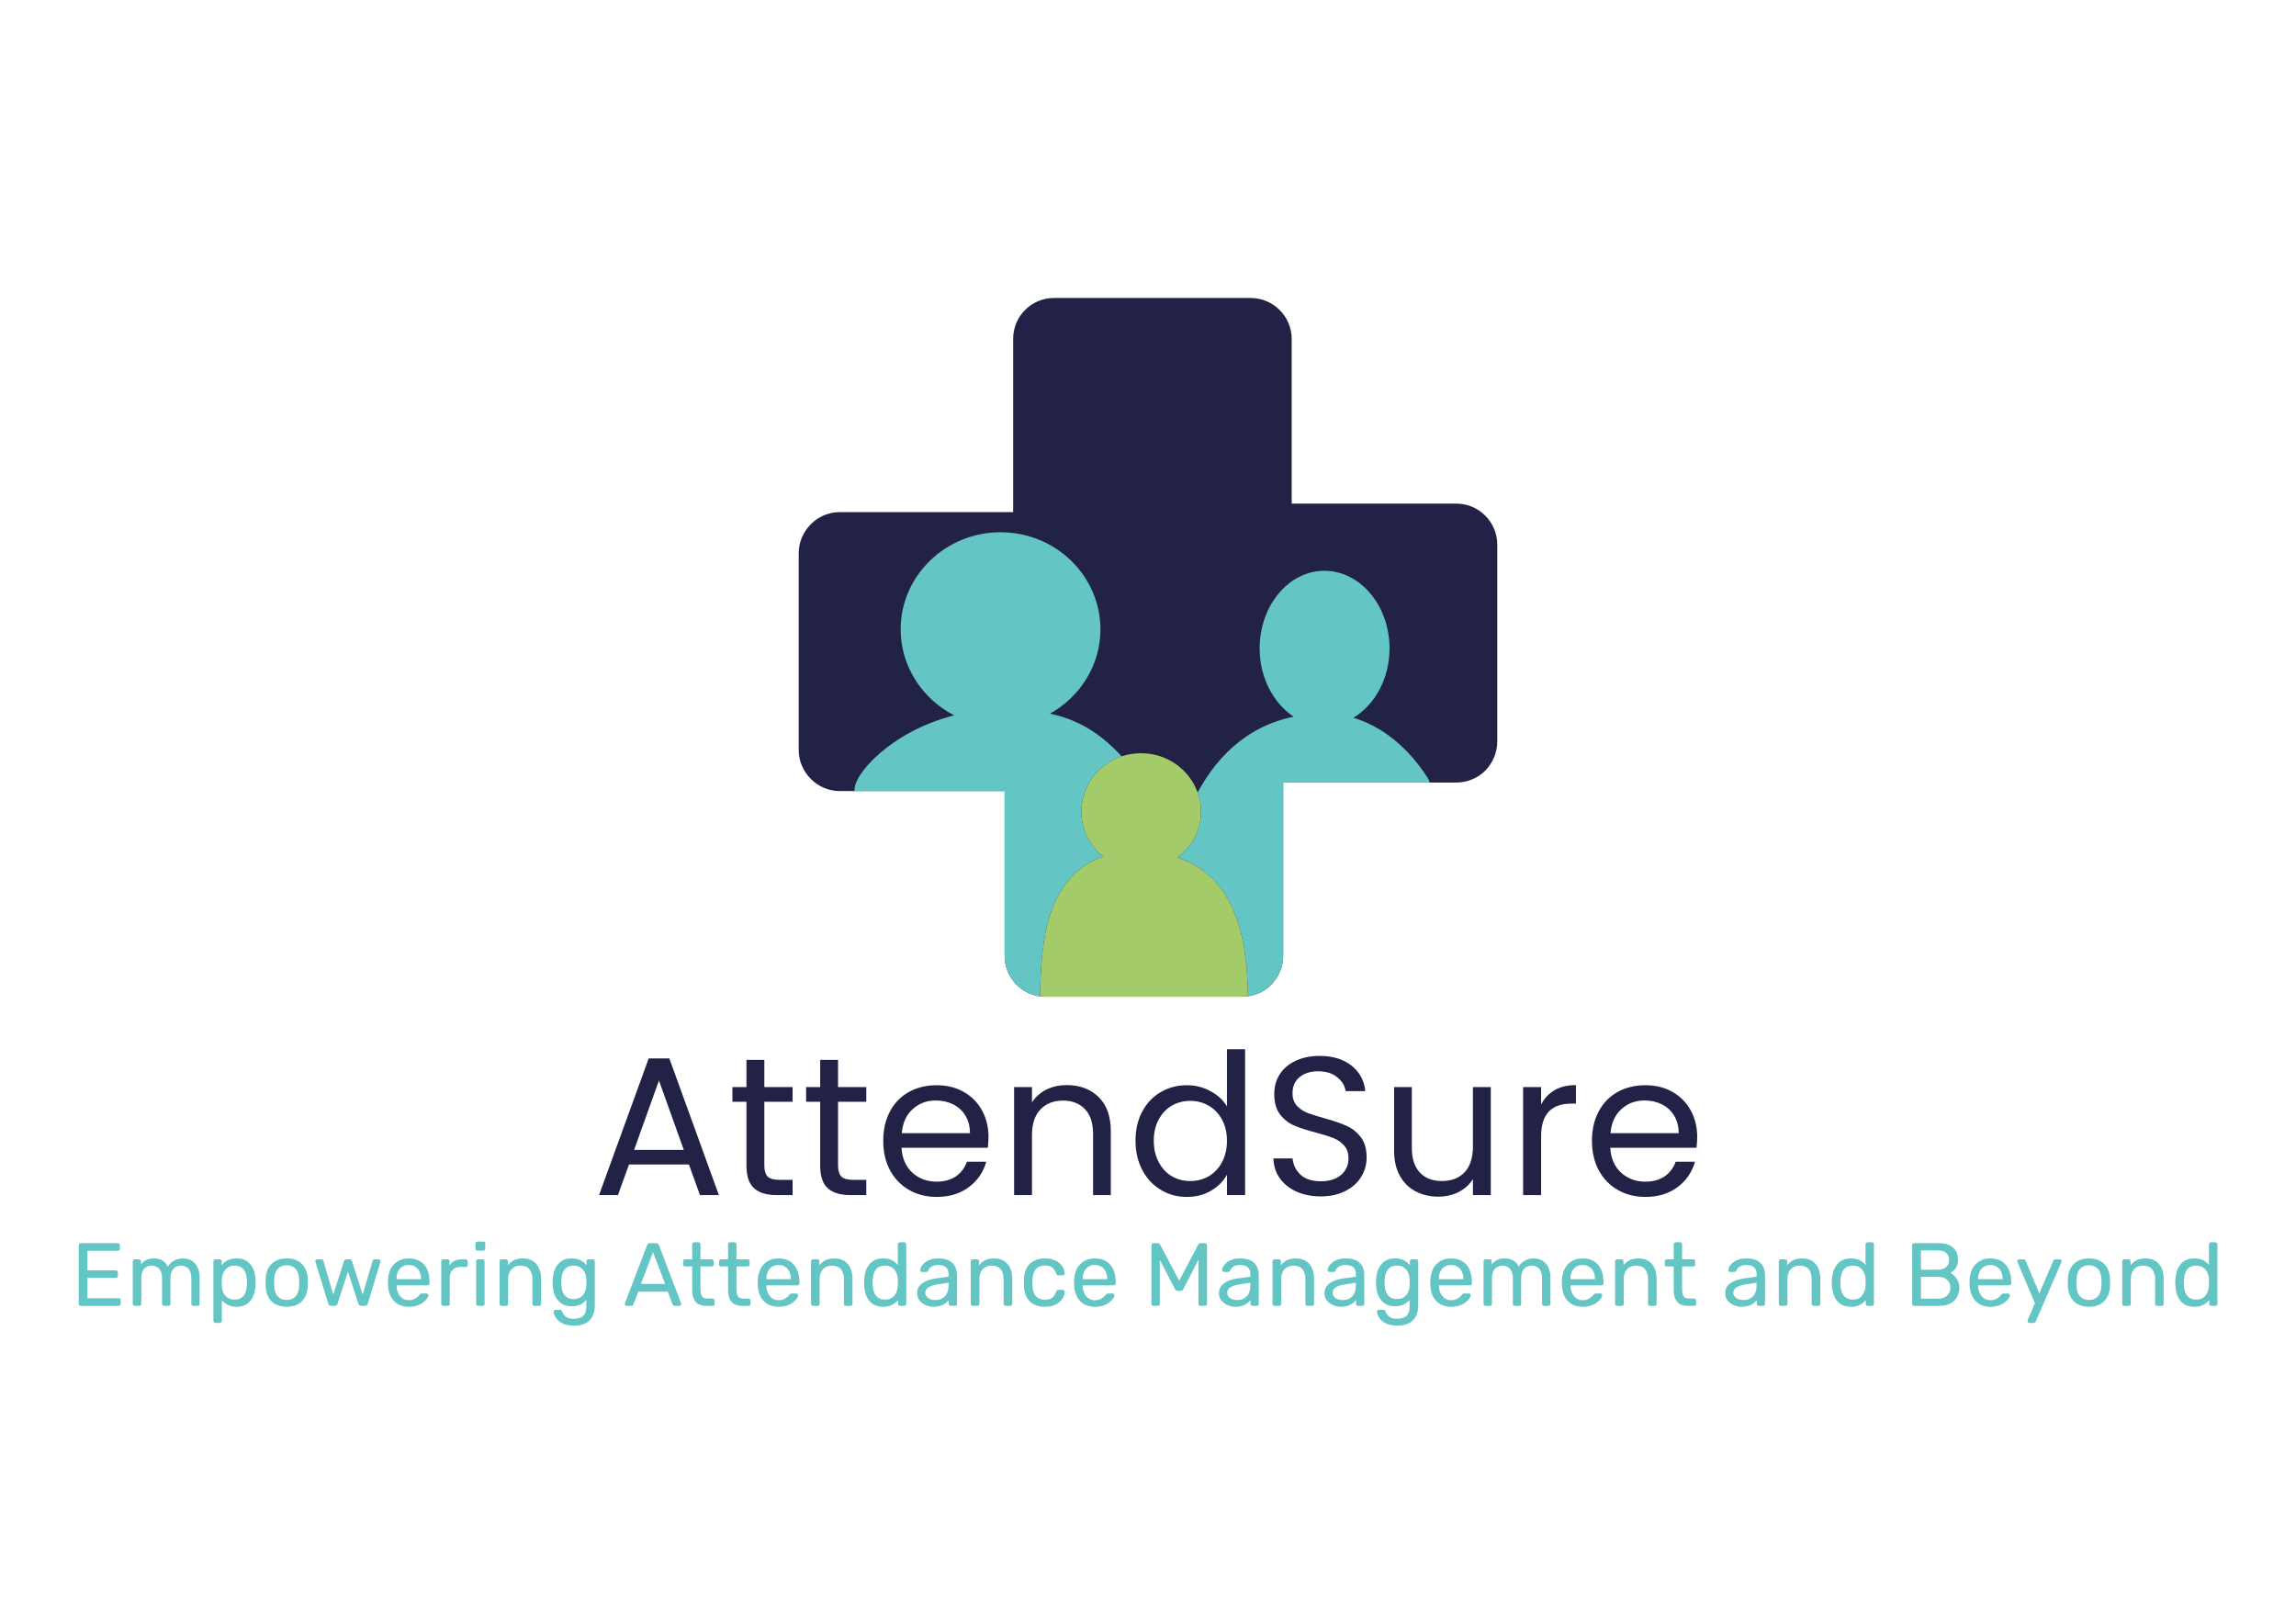 <?xml version="1.0" encoding="UTF-8" standalone="no"?>
<!DOCTYPE svg PUBLIC "-//W3C//DTD SVG 1.1//EN" "http://www.w3.org/Graphics/SVG/1.1/DTD/svg11.dtd">
<svg width="100%" height="100%" viewBox="0 0 3508 2481" version="1.1" xmlns="http://www.w3.org/2000/svg" xmlns:xlink="http://www.w3.org/1999/xlink" xml:space="preserve" xmlns:serif="http://www.serif.com/" style="fill-rule:evenodd;clip-rule:evenodd;stroke-linejoin:round;stroke-miterlimit:2;">
    <g id="Attend-Sure" serif:id="Attend Sure" transform="matrix(5.605,0,0,5.605,-574.625,446.242)">
        <g transform="matrix(35.816,0,0,35.816,264.023,206.344)">
            <path d="M0.734,0.877L0.278,0.877L0.194,1.11L0.05,1.11L0.428,0.07L0.585,0.07L0.962,1.11L0.818,1.11L0.734,0.877M0.695,0.766L0.506,0.238L0.317,0.766L0.695,0.766M1.308,0.4L1.308,0.885C1.308,0.925 1.317,0.953 1.334,0.97C1.351,0.986 1.38,0.994 1.422,0.994L1.523,0.994L1.523,1.11L1.4,1.11C1.324,1.11 1.267,1.092 1.229,1.057C1.191,1.023 1.172,0.965 1.172,0.885L1.172,0.4L1.065,0.4L1.065,0.288L1.172,0.288L1.172,0.081L1.308,0.081L1.308,0.288L1.523,0.288L1.523,0.4L1.308,0.4M1.869,0.4L1.869,0.885C1.869,0.925 1.878,0.953 1.895,0.97C1.912,0.986 1.941,0.994 1.983,0.994L2.084,0.994L2.084,1.11L1.961,1.11C1.885,1.11 1.828,1.092 1.79,1.057C1.752,1.023 1.733,0.965 1.733,0.885L1.733,0.4L1.626,0.4L1.626,0.288L1.733,0.288L1.733,0.081L1.869,0.081L1.869,0.288L2.084,0.288L2.084,0.4L1.869,0.4M3.009,0.75L2.352,0.75C2.357,0.831 2.385,0.894 2.435,0.94C2.486,0.985 2.547,1.008 2.619,1.008C2.678,1.008 2.727,0.994 2.767,0.967C2.806,0.939 2.834,0.902 2.85,0.856L2.997,0.856C2.975,0.935 2.931,1 2.865,1.049C2.799,1.099 2.717,1.124 2.619,1.124C2.541,1.124 2.471,1.106 2.41,1.071C2.348,1.036 2.3,0.986 2.265,0.922C2.23,0.857 2.213,0.782 2.213,0.697C2.213,0.612 2.23,0.538 2.264,0.474C2.298,0.41 2.345,0.361 2.407,0.326C2.468,0.292 2.539,0.274 2.619,0.274C2.697,0.274 2.766,0.291 2.826,0.325C2.886,0.359 2.932,0.406 2.965,0.466C2.997,0.525 3.014,0.592 3.014,0.667C3.014,0.693 3.012,0.721 3.009,0.75M2.838,0.505C2.815,0.467 2.784,0.439 2.744,0.419C2.705,0.4 2.661,0.39 2.613,0.39C2.544,0.39 2.485,0.412 2.437,0.456C2.388,0.5 2.361,0.561 2.354,0.639L2.873,0.639C2.873,0.587 2.861,0.542 2.838,0.505M3.852,0.364C3.914,0.424 3.945,0.511 3.945,0.625L3.945,1.11L3.81,1.11L3.81,0.645C3.81,0.563 3.79,0.5 3.749,0.457C3.708,0.413 3.652,0.391 3.581,0.391C3.509,0.391 3.451,0.414 3.409,0.459C3.366,0.504 3.345,0.569 3.345,0.655L3.345,1.11L3.209,1.11L3.209,0.288L3.345,0.288L3.345,0.405C3.372,0.363 3.409,0.33 3.455,0.307C3.502,0.284 3.553,0.273 3.609,0.273C3.709,0.273 3.79,0.303 3.852,0.364M4.184,0.475C4.218,0.411 4.264,0.362 4.324,0.327C4.383,0.292 4.45,0.274 4.524,0.274C4.588,0.274 4.648,0.289 4.703,0.319C4.758,0.348 4.8,0.387 4.829,0.435L4.829,-0L4.967,-0L4.967,1.11L4.829,1.11L4.829,0.955C4.802,1.004 4.762,1.045 4.709,1.076C4.656,1.108 4.594,1.124 4.523,1.124C4.45,1.124 4.383,1.106 4.324,1.069C4.264,1.033 4.218,0.983 4.184,0.918C4.15,0.853 4.133,0.779 4.133,0.696C4.133,0.612 4.15,0.538 4.184,0.475M4.791,0.535C4.766,0.489 4.732,0.454 4.69,0.43C4.647,0.405 4.601,0.393 4.55,0.393C4.499,0.393 4.452,0.405 4.41,0.429C4.368,0.453 4.335,0.488 4.31,0.534C4.285,0.58 4.272,0.634 4.272,0.696C4.272,0.759 4.285,0.814 4.31,0.86C4.335,0.907 4.368,0.942 4.41,0.967C4.452,0.991 4.499,1.003 4.55,1.003C4.601,1.003 4.647,0.991 4.69,0.967C4.732,0.942 4.766,0.907 4.791,0.86C4.816,0.814 4.829,0.759 4.829,0.697C4.829,0.635 4.816,0.581 4.791,0.535M5.359,1.084C5.304,1.059 5.262,1.025 5.231,0.982C5.2,0.938 5.184,0.888 5.183,0.831L5.328,0.831C5.333,0.88 5.353,0.921 5.389,0.955C5.424,0.988 5.476,1.005 5.544,1.005C5.609,1.005 5.66,0.989 5.698,0.956C5.735,0.924 5.754,0.882 5.754,0.831C5.754,0.791 5.743,0.758 5.721,0.733C5.699,0.708 5.672,0.689 5.639,0.676C5.606,0.663 5.561,0.649 5.505,0.634C5.436,0.616 5.381,0.598 5.339,0.58C5.298,0.562 5.262,0.534 5.233,0.496C5.203,0.457 5.189,0.405 5.189,0.34C5.189,0.283 5.203,0.233 5.232,0.189C5.261,0.145 5.302,0.111 5.354,0.087C5.407,0.063 5.467,0.051 5.535,0.051C5.633,0.051 5.713,0.075 5.776,0.124C5.838,0.173 5.874,0.238 5.882,0.319L5.732,0.319C5.727,0.279 5.706,0.244 5.669,0.214C5.632,0.183 5.583,0.168 5.522,0.168C5.465,0.168 5.418,0.183 5.382,0.212C5.346,0.242 5.328,0.283 5.328,0.336C5.328,0.374 5.339,0.405 5.36,0.429C5.382,0.453 5.408,0.471 5.44,0.484C5.471,0.496 5.516,0.51 5.573,0.526C5.642,0.545 5.697,0.564 5.739,0.583C5.781,0.601 5.817,0.63 5.847,0.668C5.877,0.707 5.892,0.759 5.892,0.825C5.892,0.876 5.879,0.924 5.852,0.969C5.825,1.014 5.785,1.051 5.732,1.078C5.679,1.106 5.616,1.12 5.544,1.12C5.475,1.12 5.413,1.108 5.359,1.084M6.837,0.288L6.837,1.11L6.701,1.11L6.701,0.988C6.675,1.031 6.638,1.063 6.592,1.087C6.545,1.11 6.494,1.122 6.438,1.122C6.374,1.122 6.317,1.109 6.266,1.082C6.215,1.056 6.174,1.016 6.145,0.963C6.115,0.91 6.101,0.845 6.101,0.769L6.101,0.288L6.236,0.288L6.236,0.751C6.236,0.832 6.256,0.895 6.297,0.938C6.338,0.982 6.394,1.003 6.465,1.003C6.538,1.003 6.596,0.981 6.638,0.936C6.68,0.891 6.701,0.825 6.701,0.739L6.701,0.288L6.837,0.288M7.322,0.312C7.367,0.286 7.421,0.273 7.485,0.273L7.485,0.414L7.449,0.414C7.296,0.414 7.22,0.497 7.22,0.663L7.22,1.11L7.083,1.11L7.083,0.288L7.22,0.288L7.22,0.421C7.244,0.374 7.278,0.338 7.322,0.312M8.403,0.75L7.746,0.75C7.751,0.831 7.779,0.894 7.829,0.94C7.88,0.985 7.941,1.008 8.013,1.008C8.072,1.008 8.121,0.994 8.161,0.967C8.2,0.939 8.228,0.902 8.244,0.856L8.391,0.856C8.369,0.935 8.325,1 8.259,1.049C8.193,1.099 8.111,1.124 8.013,1.124C7.935,1.124 7.865,1.106 7.804,1.071C7.742,1.036 7.694,0.986 7.659,0.922C7.624,0.857 7.607,0.782 7.607,0.697C7.607,0.612 7.624,0.538 7.658,0.474C7.692,0.41 7.739,0.361 7.801,0.326C7.862,0.292 7.933,0.274 8.013,0.274C8.091,0.274 8.16,0.291 8.22,0.325C8.28,0.359 8.326,0.406 8.359,0.466C8.391,0.525 8.408,0.592 8.408,0.667C8.408,0.693 8.406,0.721 8.403,0.75M8.232,0.505C8.209,0.467 8.178,0.439 8.138,0.419C8.099,0.4 8.055,0.39 8.007,0.39C7.938,0.39 7.879,0.412 7.831,0.456C7.782,0.5 7.755,0.561 7.748,0.639L8.267,0.639C8.267,0.587 8.255,0.542 8.232,0.505" style="fill:rgb(33,34,69);fill-rule:nonzero;"/>
        </g>
        <g transform="matrix(35.816,0,0,35.816,121.869,206.344)">
            <path d="M0.075,1.953C0.07,1.953 0.066,1.952 0.063,1.949C0.061,1.946 0.059,1.942 0.059,1.938L0.059,1.492C0.059,1.487 0.061,1.483 0.063,1.48C0.066,1.477 0.07,1.476 0.075,1.476L0.357,1.476C0.362,1.476 0.365,1.477 0.368,1.48C0.371,1.483 0.372,1.487 0.372,1.492L0.372,1.518C0.372,1.523 0.371,1.527 0.368,1.53C0.365,1.533 0.362,1.534 0.357,1.534L0.125,1.534L0.125,1.683L0.342,1.683C0.347,1.683 0.35,1.685 0.353,1.688C0.356,1.691 0.357,1.695 0.357,1.7L0.357,1.725C0.357,1.729 0.356,1.733 0.353,1.736C0.35,1.739 0.347,1.74 0.342,1.74L0.125,1.74L0.125,1.895L0.362,1.895C0.367,1.895 0.371,1.897 0.374,1.899C0.376,1.902 0.378,1.906 0.378,1.911L0.378,1.938C0.378,1.942 0.376,1.946 0.374,1.949C0.371,1.952 0.367,1.953 0.362,1.953L0.075,1.953M0.486,1.953C0.482,1.953 0.478,1.952 0.475,1.949C0.472,1.946 0.47,1.942 0.47,1.938L0.47,1.614C0.47,1.61 0.472,1.606 0.475,1.603C0.478,1.6 0.482,1.599 0.486,1.599L0.517,1.599C0.521,1.599 0.525,1.6 0.528,1.603C0.531,1.606 0.533,1.61 0.533,1.614L0.533,1.638C0.543,1.624 0.556,1.613 0.572,1.604C0.588,1.596 0.607,1.592 0.629,1.592C0.681,1.591 0.717,1.612 0.738,1.655C0.749,1.635 0.764,1.62 0.784,1.609C0.804,1.598 0.827,1.592 0.852,1.592C0.876,1.592 0.897,1.597 0.917,1.608C0.936,1.619 0.951,1.636 0.962,1.658C0.974,1.68 0.979,1.707 0.979,1.74L0.979,1.938C0.979,1.942 0.978,1.946 0.975,1.949C0.972,1.952 0.968,1.953 0.963,1.953L0.931,1.953C0.927,1.953 0.923,1.952 0.92,1.949C0.917,1.946 0.916,1.942 0.916,1.938L0.916,1.747C0.916,1.721 0.912,1.701 0.905,1.687C0.898,1.672 0.888,1.662 0.875,1.656C0.863,1.65 0.85,1.647 0.835,1.647C0.823,1.647 0.811,1.65 0.799,1.656C0.787,1.662 0.777,1.672 0.769,1.687C0.761,1.701 0.757,1.721 0.757,1.747L0.757,1.938C0.757,1.942 0.755,1.946 0.752,1.949C0.749,1.952 0.746,1.953 0.741,1.953L0.709,1.953C0.705,1.953 0.701,1.952 0.698,1.949C0.695,1.946 0.693,1.942 0.693,1.938L0.693,1.747C0.693,1.721 0.69,1.701 0.682,1.687C0.674,1.672 0.664,1.662 0.652,1.656C0.64,1.65 0.627,1.647 0.613,1.647C0.601,1.647 0.589,1.65 0.577,1.656C0.565,1.662 0.554,1.672 0.546,1.687C0.539,1.701 0.535,1.721 0.535,1.746L0.535,1.938C0.535,1.942 0.533,1.946 0.53,1.949C0.527,1.952 0.523,1.953 0.519,1.953L0.486,1.953M1.1,2.083C1.095,2.083 1.091,2.081 1.089,2.078C1.086,2.075 1.084,2.072 1.084,2.067L1.084,1.614C1.084,1.61 1.086,1.606 1.089,1.603C1.091,1.6 1.095,1.599 1.1,1.599L1.131,1.599C1.136,1.599 1.139,1.6 1.142,1.603C1.145,1.606 1.147,1.61 1.147,1.614L1.147,1.644C1.158,1.629 1.172,1.617 1.19,1.607C1.209,1.597 1.231,1.592 1.259,1.592C1.284,1.592 1.306,1.596 1.324,1.605C1.342,1.613 1.356,1.625 1.368,1.64C1.38,1.655 1.388,1.672 1.394,1.691C1.4,1.71 1.404,1.731 1.405,1.753C1.405,1.76 1.405,1.768 1.405,1.776C1.405,1.784 1.405,1.792 1.405,1.799C1.404,1.82 1.4,1.841 1.394,1.86C1.388,1.879 1.38,1.896 1.368,1.911C1.356,1.926 1.342,1.938 1.324,1.947C1.306,1.956 1.284,1.96 1.259,1.96C1.232,1.96 1.21,1.955 1.192,1.945C1.174,1.936 1.16,1.923 1.148,1.909L1.148,2.067C1.148,2.072 1.147,2.075 1.144,2.078C1.141,2.081 1.138,2.083 1.133,2.083L1.1,2.083M1.244,1.905C1.268,1.905 1.286,1.9 1.3,1.889C1.313,1.879 1.323,1.866 1.329,1.849C1.335,1.833 1.338,1.815 1.339,1.796C1.34,1.783 1.34,1.769 1.339,1.756C1.338,1.737 1.335,1.719 1.329,1.703C1.323,1.686 1.313,1.673 1.3,1.662C1.286,1.652 1.268,1.647 1.244,1.647C1.222,1.647 1.204,1.652 1.19,1.663C1.176,1.673 1.166,1.686 1.159,1.703C1.153,1.719 1.149,1.735 1.148,1.752C1.148,1.759 1.147,1.768 1.147,1.778C1.147,1.788 1.148,1.797 1.148,1.805C1.149,1.82 1.152,1.836 1.159,1.852C1.166,1.867 1.177,1.88 1.191,1.89C1.205,1.9 1.223,1.905 1.244,1.905M1.642,1.96C1.607,1.96 1.578,1.953 1.555,1.94C1.532,1.927 1.514,1.909 1.502,1.885C1.49,1.862 1.483,1.835 1.482,1.805C1.481,1.798 1.481,1.788 1.481,1.776C1.481,1.764 1.481,1.754 1.482,1.747C1.483,1.716 1.49,1.689 1.502,1.666C1.515,1.643 1.533,1.625 1.556,1.612C1.579,1.598 1.608,1.592 1.642,1.592C1.676,1.592 1.705,1.598 1.728,1.612C1.751,1.625 1.769,1.643 1.781,1.666C1.794,1.689 1.801,1.716 1.802,1.747C1.803,1.754 1.803,1.764 1.803,1.776C1.803,1.788 1.803,1.798 1.802,1.805C1.801,1.835 1.794,1.862 1.782,1.885C1.769,1.909 1.752,1.927 1.728,1.94C1.705,1.953 1.676,1.96 1.642,1.96M1.642,1.908C1.67,1.908 1.693,1.899 1.709,1.881C1.726,1.863 1.735,1.836 1.737,1.802C1.737,1.795 1.737,1.786 1.737,1.776C1.737,1.765 1.737,1.757 1.737,1.75C1.735,1.715 1.726,1.689 1.709,1.671C1.693,1.653 1.67,1.644 1.642,1.644C1.614,1.644 1.591,1.653 1.574,1.671C1.557,1.689 1.548,1.715 1.547,1.75C1.547,1.757 1.546,1.765 1.546,1.776C1.546,1.786 1.547,1.795 1.547,1.802C1.548,1.836 1.557,1.863 1.574,1.881C1.591,1.899 1.614,1.908 1.642,1.908M1.979,1.953C1.973,1.953 1.969,1.952 1.966,1.949C1.963,1.946 1.96,1.942 1.958,1.936L1.861,1.62C1.86,1.618 1.859,1.615 1.859,1.613C1.859,1.609 1.861,1.605 1.864,1.603C1.867,1.6 1.87,1.599 1.874,1.599L1.904,1.599C1.909,1.599 1.913,1.6 1.915,1.603C1.918,1.605 1.92,1.608 1.921,1.61L1.996,1.867L2.078,1.613C2.078,1.61 2.08,1.607 2.083,1.603C2.086,1.6 2.091,1.599 2.097,1.599L2.12,1.599C2.126,1.599 2.13,1.6 2.133,1.603C2.137,1.607 2.138,1.61 2.139,1.613L2.22,1.867L2.296,1.61C2.296,1.608 2.298,1.605 2.3,1.603C2.303,1.6 2.307,1.599 2.312,1.599L2.343,1.599C2.346,1.599 2.35,1.6 2.352,1.603C2.355,1.605 2.356,1.609 2.356,1.613C2.356,1.615 2.356,1.618 2.355,1.62L2.259,1.936C2.257,1.942 2.255,1.946 2.251,1.949C2.248,1.952 2.243,1.953 2.236,1.953L2.21,1.953C2.204,1.953 2.199,1.952 2.195,1.949C2.191,1.946 2.189,1.942 2.187,1.936L2.108,1.692L2.029,1.936C2.027,1.942 2.025,1.946 2.021,1.949C2.017,1.952 2.012,1.953 2.006,1.953L1.979,1.953M2.571,1.96C2.524,1.96 2.486,1.946 2.459,1.917C2.431,1.888 2.416,1.848 2.413,1.798C2.413,1.793 2.412,1.785 2.412,1.776C2.412,1.766 2.413,1.759 2.413,1.753C2.415,1.72 2.422,1.692 2.435,1.668C2.449,1.644 2.467,1.625 2.49,1.612C2.513,1.598 2.54,1.592 2.57,1.592C2.605,1.592 2.634,1.599 2.657,1.614C2.681,1.628 2.699,1.649 2.711,1.676C2.723,1.703 2.729,1.734 2.729,1.77L2.729,1.781C2.729,1.786 2.728,1.79 2.725,1.793C2.722,1.796 2.718,1.797 2.714,1.797L2.478,1.797L2.478,1.803C2.479,1.822 2.483,1.839 2.49,1.855C2.497,1.871 2.508,1.885 2.522,1.895C2.536,1.905 2.552,1.91 2.57,1.91C2.587,1.91 2.6,1.907 2.611,1.902C2.622,1.897 2.631,1.891 2.638,1.885C2.645,1.879 2.649,1.874 2.652,1.871C2.656,1.865 2.659,1.862 2.661,1.861C2.663,1.86 2.667,1.859 2.672,1.859L2.705,1.859C2.71,1.859 2.713,1.86 2.716,1.863C2.719,1.865 2.72,1.869 2.72,1.873C2.719,1.88 2.716,1.889 2.709,1.898C2.702,1.908 2.692,1.918 2.68,1.927C2.667,1.937 2.652,1.945 2.634,1.951C2.615,1.957 2.594,1.96 2.571,1.96M2.478,1.75L2.665,1.75L2.665,1.748C2.665,1.728 2.661,1.709 2.653,1.693C2.646,1.678 2.635,1.665 2.621,1.656C2.607,1.646 2.59,1.642 2.57,1.642C2.551,1.642 2.534,1.646 2.52,1.656C2.506,1.665 2.496,1.678 2.489,1.693C2.481,1.709 2.478,1.728 2.478,1.748L2.478,1.75M2.834,1.953C2.829,1.953 2.825,1.952 2.822,1.949C2.819,1.946 2.818,1.942 2.818,1.938L2.818,1.615C2.818,1.61 2.819,1.607 2.822,1.603C2.825,1.6 2.829,1.599 2.834,1.599L2.865,1.599C2.87,1.599 2.873,1.6 2.877,1.603C2.88,1.607 2.881,1.61 2.881,1.615L2.881,1.645C2.89,1.63 2.903,1.618 2.919,1.61C2.935,1.603 2.954,1.599 2.977,1.599L3.003,1.599C3.008,1.599 3.012,1.6 3.015,1.603C3.018,1.606 3.019,1.61 3.019,1.614L3.019,1.642C3.019,1.647 3.018,1.65 3.015,1.653C3.012,1.656 3.008,1.657 3.003,1.657L2.963,1.657C2.938,1.657 2.919,1.664 2.905,1.679C2.89,1.693 2.883,1.713 2.883,1.737L2.883,1.938C2.883,1.942 2.882,1.946 2.879,1.949C2.875,1.952 2.872,1.953 2.867,1.953L2.834,1.953M3.1,1.953C3.095,1.953 3.091,1.952 3.088,1.949C3.085,1.946 3.084,1.942 3.084,1.938L3.084,1.614C3.084,1.61 3.085,1.606 3.088,1.603C3.091,1.6 3.095,1.599 3.1,1.599L3.132,1.599C3.137,1.599 3.141,1.6 3.144,1.603C3.146,1.606 3.148,1.61 3.148,1.614L3.148,1.938C3.148,1.942 3.146,1.946 3.144,1.949C3.141,1.952 3.137,1.953 3.132,1.953L3.1,1.953M3.094,1.533C3.09,1.533 3.086,1.531 3.083,1.528C3.08,1.525 3.078,1.521 3.078,1.517L3.078,1.48C3.078,1.475 3.08,1.472 3.083,1.468C3.086,1.465 3.09,1.464 3.094,1.464L3.137,1.464C3.142,1.464 3.145,1.465 3.149,1.468C3.152,1.472 3.153,1.475 3.153,1.48L3.153,1.517C3.153,1.521 3.152,1.525 3.149,1.528C3.145,1.531 3.142,1.533 3.137,1.533L3.094,1.533M3.278,1.953C3.273,1.953 3.269,1.952 3.266,1.949C3.263,1.946 3.262,1.942 3.262,1.938L3.262,1.614C3.262,1.61 3.263,1.606 3.266,1.603C3.269,1.6 3.273,1.599 3.278,1.599L3.31,1.599C3.314,1.599 3.318,1.6 3.321,1.603C3.324,1.606 3.325,1.61 3.325,1.614L3.325,1.644C3.337,1.629 3.352,1.616 3.37,1.606C3.388,1.597 3.411,1.592 3.439,1.592C3.469,1.592 3.494,1.598 3.514,1.611C3.535,1.624 3.551,1.642 3.561,1.665C3.572,1.688 3.578,1.715 3.578,1.745L3.578,1.938C3.578,1.942 3.576,1.946 3.573,1.949C3.57,1.952 3.566,1.953 3.562,1.953L3.528,1.953C3.523,1.953 3.519,1.952 3.516,1.949C3.514,1.946 3.512,1.942 3.512,1.938L3.512,1.749C3.512,1.717 3.504,1.692 3.489,1.674C3.473,1.656 3.451,1.647 3.421,1.647C3.393,1.647 3.37,1.656 3.353,1.674C3.336,1.692 3.327,1.717 3.327,1.749L3.327,1.938C3.327,1.942 3.326,1.946 3.323,1.949C3.32,1.952 3.316,1.953 3.312,1.953L3.278,1.953M3.827,2.103C3.796,2.103 3.771,2.099 3.751,2.091C3.731,2.083 3.716,2.073 3.705,2.061C3.694,2.05 3.686,2.038 3.681,2.026C3.676,2.015 3.673,2.006 3.673,1.999C3.673,1.994 3.674,1.99 3.677,1.987C3.681,1.984 3.685,1.983 3.689,1.983L3.721,1.983C3.725,1.983 3.729,1.983 3.732,1.985C3.734,1.987 3.737,1.991 3.738,1.997C3.741,2.004 3.745,2.011 3.751,2.02C3.756,2.028 3.765,2.035 3.776,2.041C3.787,2.048 3.803,2.051 3.824,2.051C3.845,2.051 3.863,2.048 3.878,2.042C3.892,2.036 3.903,2.026 3.911,2.012C3.918,1.998 3.922,1.978 3.922,1.953L3.922,1.907C3.911,1.921 3.897,1.933 3.879,1.942C3.861,1.951 3.839,1.956 3.812,1.956C3.787,1.956 3.765,1.951 3.747,1.943C3.728,1.934 3.714,1.922 3.702,1.906C3.69,1.891 3.682,1.874 3.676,1.854C3.67,1.835 3.667,1.814 3.666,1.793C3.666,1.78 3.666,1.768 3.666,1.755C3.667,1.734 3.67,1.714 3.676,1.694C3.682,1.675 3.69,1.657 3.702,1.642C3.714,1.626 3.728,1.614 3.747,1.605C3.765,1.596 3.787,1.592 3.812,1.592C3.839,1.592 3.862,1.597 3.88,1.607C3.898,1.617 3.913,1.629 3.924,1.644L3.924,1.615C3.924,1.61 3.925,1.607 3.928,1.603C3.931,1.6 3.935,1.599 3.94,1.599L3.971,1.599C3.975,1.599 3.979,1.6 3.983,1.603C3.986,1.607 3.987,1.61 3.987,1.615L3.987,1.946C3.987,1.976 3.982,2.003 3.972,2.027C3.962,2.05 3.945,2.069 3.921,2.083C3.898,2.096 3.867,2.103 3.827,2.103M3.826,1.901C3.848,1.901 3.867,1.896 3.881,1.886C3.894,1.875 3.905,1.862 3.911,1.846C3.918,1.83 3.921,1.814 3.922,1.798C3.922,1.791 3.923,1.784 3.923,1.774C3.923,1.765 3.922,1.757 3.922,1.751C3.921,1.734 3.918,1.718 3.911,1.702C3.905,1.686 3.894,1.673 3.881,1.663C3.867,1.652 3.848,1.647 3.826,1.647C3.803,1.647 3.785,1.652 3.771,1.662C3.758,1.673 3.748,1.686 3.742,1.703C3.736,1.719 3.733,1.737 3.732,1.756C3.731,1.768 3.731,1.78 3.732,1.792C3.733,1.811 3.736,1.829 3.742,1.846C3.748,1.862 3.758,1.876 3.771,1.886C3.785,1.896 3.803,1.901 3.826,1.901M4.229,1.953C4.225,1.953 4.222,1.952 4.219,1.949C4.216,1.946 4.215,1.943 4.215,1.94C4.215,1.937 4.215,1.935 4.216,1.932L4.385,1.491C4.387,1.486 4.389,1.483 4.392,1.48C4.395,1.477 4.4,1.476 4.407,1.476L4.453,1.476C4.459,1.476 4.464,1.477 4.467,1.48C4.47,1.483 4.473,1.486 4.475,1.491L4.643,1.932C4.644,1.935 4.645,1.937 4.645,1.94C4.645,1.943 4.643,1.946 4.64,1.949C4.638,1.952 4.635,1.953 4.631,1.953L4.596,1.953C4.591,1.953 4.587,1.952 4.584,1.949C4.582,1.946 4.58,1.944 4.579,1.942L4.542,1.845L4.318,1.845L4.28,1.942C4.28,1.944 4.278,1.946 4.276,1.949C4.273,1.952 4.269,1.953 4.263,1.953L4.229,1.953M4.338,1.786L4.522,1.786L4.43,1.544L4.338,1.786M4.835,1.953C4.81,1.953 4.789,1.948 4.773,1.939C4.758,1.929 4.746,1.915 4.739,1.897C4.731,1.879 4.728,1.858 4.728,1.833L4.728,1.653L4.675,1.653C4.67,1.653 4.666,1.652 4.663,1.649C4.66,1.646 4.659,1.642 4.659,1.638L4.659,1.614C4.659,1.61 4.66,1.606 4.663,1.603C4.666,1.6 4.67,1.599 4.675,1.599L4.728,1.599L4.728,1.485C4.728,1.48 4.729,1.476 4.732,1.474C4.735,1.471 4.739,1.469 4.743,1.469L4.775,1.469C4.78,1.469 4.784,1.471 4.787,1.474C4.79,1.476 4.791,1.48 4.791,1.485L4.791,1.599L4.876,1.599C4.881,1.599 4.885,1.6 4.887,1.603C4.89,1.606 4.891,1.61 4.891,1.614L4.891,1.638C4.891,1.642 4.89,1.646 4.887,1.649C4.885,1.652 4.881,1.653 4.876,1.653L4.791,1.653L4.791,1.828C4.791,1.85 4.795,1.867 4.802,1.879C4.809,1.891 4.822,1.897 4.841,1.897L4.883,1.897C4.887,1.897 4.891,1.899 4.894,1.902C4.897,1.905 4.898,1.908 4.898,1.913L4.898,1.938C4.898,1.942 4.897,1.946 4.894,1.949C4.891,1.952 4.887,1.953 4.883,1.953L4.835,1.953M5.109,1.953C5.083,1.953 5.063,1.948 5.047,1.939C5.031,1.929 5.019,1.915 5.012,1.897C5.005,1.879 5.001,1.858 5.001,1.833L5.001,1.653L4.948,1.653C4.943,1.653 4.94,1.652 4.937,1.649C4.934,1.646 4.932,1.642 4.932,1.638L4.932,1.614C4.932,1.61 4.934,1.606 4.937,1.603C4.94,1.6 4.943,1.599 4.948,1.599L5.001,1.599L5.001,1.485C5.001,1.48 5.003,1.476 5.006,1.474C5.009,1.471 5.012,1.469 5.017,1.469L5.049,1.469C5.053,1.469 5.057,1.471 5.06,1.474C5.063,1.476 5.065,1.48 5.065,1.485L5.065,1.599L5.149,1.599C5.154,1.599 5.158,1.6 5.161,1.603C5.163,1.606 5.165,1.61 5.165,1.614L5.165,1.638C5.165,1.642 5.163,1.646 5.161,1.649C5.158,1.652 5.154,1.653 5.149,1.653L5.065,1.653L5.065,1.828C5.065,1.85 5.068,1.867 5.075,1.879C5.083,1.891 5.096,1.897 5.114,1.897L5.156,1.897C5.16,1.897 5.164,1.899 5.167,1.902C5.17,1.905 5.172,1.908 5.172,1.913L5.172,1.938C5.172,1.942 5.17,1.946 5.167,1.949C5.164,1.952 5.16,1.953 5.156,1.953L5.109,1.953M5.386,1.96C5.338,1.96 5.301,1.946 5.273,1.917C5.245,1.888 5.23,1.848 5.227,1.798C5.227,1.793 5.227,1.785 5.227,1.776C5.227,1.766 5.227,1.759 5.227,1.753C5.229,1.72 5.237,1.692 5.25,1.668C5.263,1.644 5.281,1.625 5.304,1.612C5.327,1.598 5.354,1.592 5.385,1.592C5.42,1.592 5.449,1.599 5.472,1.614C5.495,1.628 5.513,1.649 5.525,1.676C5.538,1.703 5.544,1.734 5.544,1.77L5.544,1.781C5.544,1.786 5.542,1.79 5.539,1.793C5.536,1.796 5.533,1.797 5.528,1.797L5.292,1.797L5.292,1.803C5.293,1.822 5.297,1.839 5.305,1.855C5.312,1.871 5.322,1.885 5.336,1.895C5.35,1.905 5.366,1.91 5.385,1.91C5.401,1.91 5.415,1.907 5.426,1.902C5.437,1.897 5.446,1.891 5.452,1.885C5.459,1.879 5.464,1.874 5.466,1.871C5.47,1.865 5.473,1.862 5.476,1.861C5.478,1.86 5.482,1.859 5.487,1.859L5.52,1.859C5.524,1.859 5.528,1.86 5.531,1.863C5.534,1.865 5.535,1.869 5.534,1.873C5.534,1.88 5.53,1.889 5.523,1.898C5.517,1.908 5.507,1.918 5.494,1.927C5.482,1.937 5.466,1.945 5.448,1.951C5.43,1.957 5.409,1.96 5.386,1.96M5.292,1.75L5.479,1.75L5.479,1.748C5.479,1.728 5.475,1.709 5.468,1.693C5.46,1.678 5.45,1.665 5.435,1.656C5.421,1.646 5.405,1.642 5.385,1.642C5.365,1.642 5.349,1.646 5.335,1.656C5.321,1.665 5.31,1.678 5.303,1.693C5.296,1.709 5.292,1.728 5.292,1.748L5.292,1.75M5.648,1.953C5.644,1.953 5.64,1.952 5.637,1.949C5.634,1.946 5.632,1.942 5.632,1.938L5.632,1.614C5.632,1.61 5.634,1.606 5.637,1.603C5.64,1.6 5.644,1.599 5.648,1.599L5.68,1.599C5.685,1.599 5.689,1.6 5.691,1.603C5.694,1.606 5.696,1.61 5.696,1.614L5.696,1.644C5.708,1.629 5.723,1.616 5.741,1.606C5.759,1.597 5.782,1.592 5.81,1.592C5.839,1.592 5.864,1.598 5.885,1.611C5.906,1.624 5.921,1.642 5.932,1.665C5.943,1.688 5.948,1.715 5.948,1.745L5.948,1.938C5.948,1.942 5.947,1.946 5.944,1.949C5.941,1.952 5.937,1.953 5.932,1.953L5.898,1.953C5.894,1.953 5.89,1.952 5.887,1.949C5.884,1.946 5.883,1.942 5.883,1.938L5.883,1.749C5.883,1.717 5.875,1.692 5.86,1.674C5.844,1.656 5.821,1.647 5.791,1.647C5.763,1.647 5.741,1.656 5.724,1.674C5.706,1.692 5.698,1.717 5.698,1.749L5.698,1.938C5.698,1.942 5.696,1.946 5.694,1.949C5.691,1.952 5.687,1.953 5.682,1.953L5.648,1.953M6.182,1.96C6.157,1.96 6.135,1.956 6.117,1.947C6.099,1.938 6.084,1.926 6.073,1.911C6.061,1.895 6.052,1.878 6.047,1.858C6.041,1.839 6.038,1.818 6.037,1.796C6.036,1.789 6.036,1.782 6.036,1.776C6.036,1.77 6.036,1.763 6.037,1.755C6.038,1.734 6.041,1.714 6.047,1.694C6.052,1.675 6.061,1.657 6.073,1.642C6.084,1.626 6.099,1.614 6.117,1.605C6.135,1.596 6.157,1.592 6.182,1.592C6.209,1.592 6.231,1.597 6.249,1.606C6.267,1.616 6.281,1.628 6.293,1.642L6.293,1.485C6.293,1.48 6.294,1.476 6.297,1.474C6.3,1.471 6.304,1.469 6.308,1.469L6.341,1.469C6.345,1.469 6.349,1.471 6.352,1.474C6.355,1.476 6.357,1.48 6.357,1.485L6.357,1.938C6.357,1.942 6.355,1.946 6.352,1.949C6.349,1.952 6.345,1.953 6.341,1.953L6.31,1.953C6.305,1.953 6.301,1.952 6.299,1.949C6.296,1.946 6.295,1.942 6.295,1.938L6.295,1.909C6.283,1.923 6.268,1.936 6.25,1.945C6.232,1.955 6.209,1.96 6.182,1.96M6.196,1.905C6.219,1.905 6.237,1.9 6.251,1.889C6.265,1.879 6.275,1.865 6.282,1.849C6.288,1.833 6.292,1.817 6.293,1.8C6.293,1.793 6.293,1.784 6.293,1.774C6.293,1.763 6.293,1.755 6.293,1.747C6.292,1.731 6.288,1.716 6.281,1.7C6.274,1.685 6.264,1.672 6.25,1.662C6.236,1.652 6.218,1.647 6.196,1.647C6.173,1.647 6.155,1.652 6.141,1.662C6.128,1.673 6.118,1.686 6.112,1.703C6.106,1.719 6.103,1.737 6.102,1.756C6.101,1.769 6.101,1.783 6.102,1.796C6.103,1.815 6.106,1.833 6.112,1.849C6.118,1.866 6.128,1.879 6.141,1.889C6.155,1.9 6.173,1.905 6.196,1.905M6.564,1.96C6.541,1.96 6.52,1.955 6.502,1.946C6.483,1.937 6.468,1.925 6.457,1.91C6.445,1.894 6.44,1.877 6.44,1.857C6.44,1.826 6.452,1.801 6.478,1.782C6.503,1.763 6.537,1.751 6.577,1.745L6.679,1.731L6.679,1.711C6.679,1.689 6.673,1.672 6.66,1.66C6.648,1.648 6.627,1.642 6.599,1.642C6.579,1.642 6.563,1.646 6.55,1.654C6.537,1.662 6.529,1.673 6.524,1.685C6.521,1.692 6.516,1.695 6.509,1.695L6.479,1.695C6.474,1.695 6.47,1.694 6.467,1.691C6.465,1.688 6.464,1.685 6.464,1.68C6.464,1.674 6.466,1.665 6.471,1.655C6.477,1.645 6.485,1.635 6.496,1.626C6.507,1.616 6.521,1.608 6.538,1.602C6.555,1.595 6.575,1.592 6.6,1.592C6.627,1.592 6.65,1.595 6.669,1.602C6.687,1.609 6.702,1.619 6.713,1.631C6.724,1.643 6.731,1.656 6.736,1.671C6.741,1.686 6.743,1.701 6.743,1.717L6.743,1.938C6.743,1.942 6.742,1.946 6.739,1.949C6.736,1.952 6.732,1.953 6.727,1.953L6.696,1.953C6.691,1.953 6.687,1.952 6.685,1.949C6.682,1.946 6.68,1.942 6.68,1.938L6.68,1.908C6.675,1.916 6.667,1.924 6.657,1.932C6.647,1.94 6.634,1.947 6.619,1.952C6.604,1.957 6.586,1.96 6.564,1.96M6.578,1.909C6.597,1.909 6.614,1.905 6.629,1.897C6.645,1.889 6.657,1.877 6.666,1.86C6.675,1.843 6.679,1.822 6.679,1.796L6.679,1.777L6.6,1.789C6.568,1.793 6.543,1.801 6.527,1.812C6.511,1.822 6.502,1.836 6.502,1.852C6.502,1.865 6.506,1.876 6.514,1.884C6.521,1.892 6.531,1.899 6.542,1.903C6.554,1.907 6.566,1.909 6.578,1.909M6.864,1.953C6.859,1.953 6.856,1.952 6.853,1.949C6.85,1.946 6.848,1.942 6.848,1.938L6.848,1.614C6.848,1.61 6.85,1.606 6.853,1.603C6.856,1.6 6.859,1.599 6.864,1.599L6.896,1.599C6.9,1.599 6.904,1.6 6.907,1.603C6.91,1.606 6.912,1.61 6.912,1.614L6.912,1.644C6.923,1.629 6.938,1.616 6.956,1.606C6.974,1.597 6.997,1.592 7.025,1.592C7.055,1.592 7.08,1.598 7.101,1.611C7.121,1.624 7.137,1.642 7.148,1.665C7.159,1.688 7.164,1.715 7.164,1.745L7.164,1.938C7.164,1.942 7.162,1.946 7.159,1.949C7.156,1.952 7.153,1.953 7.148,1.953L7.114,1.953C7.11,1.953 7.106,1.952 7.103,1.949C7.1,1.946 7.098,1.942 7.098,1.938L7.098,1.749C7.098,1.717 7.091,1.692 7.075,1.674C7.06,1.656 7.037,1.647 7.007,1.647C6.979,1.647 6.956,1.656 6.939,1.674C6.922,1.692 6.914,1.717 6.914,1.749L6.914,1.938C6.914,1.942 6.912,1.946 6.909,1.949C6.906,1.952 6.902,1.953 6.898,1.953L6.864,1.953M7.411,1.96C7.379,1.96 7.351,1.954 7.328,1.941C7.304,1.929 7.286,1.911 7.274,1.887C7.261,1.864 7.254,1.836 7.253,1.803C7.253,1.796 7.252,1.787 7.252,1.776C7.252,1.765 7.253,1.755 7.253,1.749C7.254,1.716 7.261,1.688 7.274,1.664C7.286,1.641 7.304,1.623 7.328,1.611C7.351,1.598 7.379,1.592 7.411,1.592C7.438,1.592 7.46,1.595 7.479,1.603C7.498,1.61 7.514,1.619 7.526,1.631C7.538,1.642 7.547,1.654 7.554,1.668C7.56,1.681 7.563,1.693 7.563,1.705C7.564,1.71 7.562,1.713 7.559,1.716C7.556,1.719 7.552,1.72 7.548,1.72L7.515,1.72C7.51,1.72 7.507,1.719 7.505,1.717C7.502,1.715 7.5,1.711 7.498,1.706C7.49,1.684 7.479,1.668 7.465,1.659C7.45,1.65 7.433,1.646 7.412,1.646C7.385,1.646 7.363,1.654 7.346,1.671C7.329,1.688 7.319,1.715 7.318,1.752C7.317,1.768 7.317,1.784 7.318,1.8C7.319,1.838 7.329,1.865 7.346,1.881C7.363,1.898 7.385,1.906 7.412,1.906C7.433,1.906 7.45,1.902 7.465,1.893C7.479,1.883 7.49,1.868 7.498,1.845C7.5,1.84 7.502,1.837 7.505,1.835C7.507,1.832 7.51,1.831 7.515,1.831L7.548,1.831C7.552,1.831 7.556,1.833 7.559,1.836C7.562,1.839 7.564,1.842 7.563,1.847C7.563,1.856 7.561,1.866 7.557,1.876C7.554,1.886 7.548,1.896 7.54,1.906C7.532,1.917 7.522,1.926 7.51,1.934C7.498,1.942 7.484,1.948 7.468,1.953C7.452,1.958 7.433,1.96 7.411,1.96M7.793,1.96C7.746,1.96 7.708,1.946 7.681,1.917C7.653,1.888 7.638,1.848 7.635,1.798C7.635,1.793 7.634,1.785 7.634,1.776C7.634,1.766 7.635,1.759 7.635,1.753C7.637,1.72 7.644,1.692 7.657,1.668C7.671,1.644 7.689,1.625 7.712,1.612C7.735,1.598 7.762,1.592 7.792,1.592C7.827,1.592 7.856,1.599 7.879,1.614C7.903,1.628 7.921,1.649 7.933,1.676C7.945,1.703 7.951,1.734 7.951,1.77L7.951,1.781C7.951,1.786 7.95,1.79 7.947,1.793C7.944,1.796 7.94,1.797 7.936,1.797L7.7,1.797L7.7,1.803C7.701,1.822 7.705,1.839 7.712,1.855C7.719,1.871 7.73,1.885 7.744,1.895C7.758,1.905 7.774,1.91 7.792,1.91C7.809,1.91 7.822,1.907 7.833,1.902C7.844,1.897 7.853,1.891 7.86,1.885C7.867,1.879 7.871,1.874 7.874,1.871C7.878,1.865 7.881,1.862 7.883,1.861C7.885,1.86 7.889,1.859 7.894,1.859L7.927,1.859C7.932,1.859 7.935,1.86 7.938,1.863C7.941,1.865 7.942,1.869 7.942,1.873C7.941,1.88 7.938,1.889 7.931,1.898C7.924,1.908 7.914,1.918 7.902,1.927C7.889,1.937 7.874,1.945 7.856,1.951C7.837,1.957 7.816,1.96 7.793,1.96M7.7,1.75L7.887,1.75L7.887,1.748C7.887,1.728 7.883,1.709 7.875,1.693C7.868,1.678 7.857,1.665 7.843,1.656C7.829,1.646 7.812,1.642 7.792,1.642C7.773,1.642 7.756,1.646 7.742,1.656C7.729,1.665 7.718,1.678 7.711,1.693C7.703,1.709 7.7,1.728 7.7,1.748L7.7,1.75M8.238,1.953C8.234,1.953 8.23,1.952 8.227,1.949C8.224,1.946 8.223,1.942 8.223,1.938L8.223,1.492C8.223,1.487 8.224,1.483 8.227,1.48C8.23,1.477 8.234,1.476 8.238,1.476L8.272,1.476C8.278,1.476 8.282,1.477 8.285,1.48C8.287,1.483 8.289,1.485 8.29,1.487L8.434,1.762L8.579,1.487C8.58,1.485 8.582,1.483 8.584,1.48C8.587,1.477 8.591,1.476 8.596,1.476L8.63,1.476C8.635,1.476 8.639,1.477 8.642,1.48C8.645,1.483 8.646,1.487 8.646,1.492L8.646,1.938C8.646,1.942 8.645,1.946 8.642,1.949C8.639,1.952 8.635,1.953 8.63,1.953L8.596,1.953C8.592,1.953 8.588,1.952 8.585,1.949C8.582,1.946 8.581,1.942 8.581,1.938L8.581,1.602L8.467,1.824C8.465,1.829 8.462,1.832 8.459,1.835C8.455,1.837 8.45,1.839 8.445,1.839L8.424,1.839C8.418,1.839 8.413,1.837 8.41,1.835C8.407,1.832 8.404,1.829 8.402,1.824L8.287,1.602L8.287,1.938C8.287,1.942 8.286,1.946 8.283,1.949C8.28,1.952 8.276,1.953 8.272,1.953L8.238,1.953M8.861,1.96C8.838,1.96 8.817,1.955 8.799,1.946C8.78,1.937 8.765,1.925 8.754,1.91C8.742,1.894 8.737,1.877 8.737,1.857C8.737,1.826 8.75,1.801 8.775,1.782C8.8,1.763 8.834,1.751 8.875,1.745L8.976,1.731L8.976,1.711C8.976,1.689 8.97,1.672 8.957,1.66C8.945,1.648 8.925,1.642 8.896,1.642C8.876,1.642 8.86,1.646 8.847,1.654C8.835,1.662 8.826,1.673 8.821,1.685C8.818,1.692 8.813,1.695 8.806,1.695L8.776,1.695C8.771,1.695 8.767,1.694 8.764,1.691C8.762,1.688 8.761,1.685 8.761,1.68C8.761,1.674 8.763,1.665 8.769,1.655C8.774,1.645 8.782,1.635 8.793,1.626C8.804,1.616 8.818,1.608 8.835,1.602C8.852,1.595 8.872,1.592 8.897,1.592C8.924,1.592 8.947,1.595 8.966,1.602C8.985,1.609 8.999,1.619 9.01,1.631C9.021,1.643 9.028,1.656 9.033,1.671C9.038,1.686 9.04,1.701 9.04,1.717L9.04,1.938C9.04,1.942 9.039,1.946 9.036,1.949C9.033,1.952 9.029,1.953 9.025,1.953L8.993,1.953C8.988,1.953 8.984,1.952 8.982,1.949C8.979,1.946 8.977,1.942 8.977,1.938L8.977,1.908C8.972,1.916 8.964,1.924 8.954,1.932C8.944,1.94 8.931,1.947 8.916,1.952C8.901,1.957 8.883,1.96 8.861,1.96M8.875,1.909C8.894,1.909 8.911,1.905 8.926,1.897C8.942,1.889 8.954,1.877 8.963,1.86C8.972,1.843 8.976,1.822 8.976,1.796L8.976,1.777L8.897,1.789C8.865,1.793 8.84,1.801 8.824,1.812C8.808,1.822 8.8,1.836 8.8,1.852C8.8,1.865 8.803,1.876 8.811,1.884C8.818,1.892 8.828,1.899 8.839,1.903C8.851,1.907 8.863,1.909 8.875,1.909M9.161,1.953C9.156,1.953 9.153,1.952 9.15,1.949C9.147,1.946 9.145,1.942 9.145,1.938L9.145,1.614C9.145,1.61 9.147,1.606 9.15,1.603C9.153,1.6 9.156,1.599 9.161,1.599L9.193,1.599C9.197,1.599 9.201,1.6 9.204,1.603C9.207,1.606 9.209,1.61 9.209,1.614L9.209,1.644C9.22,1.629 9.235,1.616 9.253,1.606C9.271,1.597 9.294,1.592 9.322,1.592C9.352,1.592 9.377,1.598 9.398,1.611C9.419,1.624 9.434,1.642 9.445,1.665C9.456,1.688 9.461,1.715 9.461,1.745L9.461,1.938C9.461,1.942 9.459,1.946 9.456,1.949C9.454,1.952 9.45,1.953 9.445,1.953L9.411,1.953C9.407,1.953 9.403,1.952 9.4,1.949C9.397,1.946 9.395,1.942 9.395,1.938L9.395,1.749C9.395,1.717 9.388,1.692 9.372,1.674C9.357,1.656 9.334,1.647 9.304,1.647C9.276,1.647 9.253,1.656 9.236,1.674C9.219,1.692 9.211,1.717 9.211,1.749L9.211,1.938C9.211,1.942 9.209,1.946 9.206,1.949C9.203,1.952 9.2,1.953 9.195,1.953L9.161,1.953M9.664,1.96C9.641,1.96 9.621,1.955 9.602,1.946C9.583,1.937 9.568,1.925 9.557,1.91C9.546,1.894 9.54,1.877 9.54,1.857C9.54,1.826 9.553,1.801 9.578,1.782C9.604,1.763 9.637,1.751 9.678,1.745L9.779,1.731L9.779,1.711C9.779,1.689 9.773,1.672 9.761,1.66C9.748,1.648 9.728,1.642 9.7,1.642C9.68,1.642 9.663,1.646 9.65,1.654C9.638,1.662 9.629,1.673 9.624,1.685C9.621,1.692 9.616,1.695 9.61,1.695L9.579,1.695C9.574,1.695 9.57,1.694 9.568,1.691C9.565,1.688 9.564,1.685 9.564,1.68C9.564,1.674 9.566,1.665 9.572,1.655C9.577,1.645 9.585,1.635 9.596,1.626C9.607,1.616 9.621,1.608 9.638,1.602C9.655,1.595 9.676,1.592 9.7,1.592C9.728,1.592 9.75,1.595 9.769,1.602C9.788,1.609 9.802,1.619 9.813,1.631C9.824,1.643 9.831,1.656 9.836,1.671C9.841,1.686 9.843,1.701 9.843,1.717L9.843,1.938C9.843,1.942 9.842,1.946 9.839,1.949C9.836,1.952 9.832,1.953 9.828,1.953L9.796,1.953C9.791,1.953 9.788,1.952 9.785,1.949C9.782,1.946 9.781,1.942 9.781,1.938L9.781,1.908C9.775,1.916 9.767,1.924 9.757,1.932C9.747,1.94 9.734,1.947 9.719,1.952C9.704,1.957 9.686,1.96 9.664,1.96M9.678,1.909C9.697,1.909 9.714,1.905 9.73,1.897C9.745,1.889 9.757,1.877 9.766,1.86C9.775,1.843 9.779,1.822 9.779,1.796L9.779,1.777L9.7,1.789C9.668,1.793 9.644,1.801 9.627,1.812C9.611,1.822 9.603,1.836 9.603,1.852C9.603,1.865 9.606,1.876 9.614,1.884C9.621,1.892 9.631,1.899 9.643,1.903C9.654,1.907 9.666,1.909 9.678,1.909M10.094,2.103C10.063,2.103 10.037,2.099 10.018,2.091C9.998,2.083 9.982,2.073 9.971,2.061C9.96,2.05 9.952,2.038 9.947,2.026C9.943,2.015 9.94,2.006 9.94,1.999C9.939,1.994 9.941,1.99 9.944,1.987C9.947,1.984 9.951,1.983 9.955,1.983L9.988,1.983C9.992,1.983 9.995,1.983 9.998,1.985C10.001,1.987 10.003,1.991 10.005,1.997C10.008,2.004 10.012,2.011 10.017,2.02C10.023,2.028 10.031,2.035 10.043,2.041C10.054,2.048 10.07,2.051 10.09,2.051C10.112,2.051 10.13,2.048 10.144,2.042C10.159,2.036 10.17,2.026 10.177,2.012C10.185,1.998 10.188,1.978 10.188,1.953L10.188,1.907C10.178,1.921 10.163,1.933 10.145,1.942C10.128,1.951 10.105,1.956 10.079,1.956C10.053,1.956 10.031,1.951 10.013,1.943C9.995,1.934 9.98,1.922 9.969,1.906C9.957,1.891 9.948,1.874 9.943,1.854C9.937,1.835 9.934,1.814 9.933,1.793C9.932,1.78 9.932,1.768 9.933,1.755C9.934,1.734 9.937,1.714 9.943,1.694C9.948,1.675 9.957,1.657 9.969,1.642C9.98,1.626 9.995,1.614 10.013,1.605C10.031,1.596 10.053,1.592 10.079,1.592C10.106,1.592 10.129,1.597 10.146,1.607C10.164,1.617 10.179,1.629 10.19,1.644L10.19,1.615C10.19,1.61 10.192,1.607 10.195,1.603C10.198,1.6 10.202,1.599 10.206,1.599L10.238,1.599C10.242,1.599 10.246,1.6 10.249,1.603C10.252,1.607 10.254,1.61 10.254,1.615L10.254,1.946C10.254,1.976 10.249,2.003 10.239,2.027C10.228,2.05 10.211,2.069 10.188,2.083C10.165,2.096 10.133,2.103 10.094,2.103M10.092,1.901C10.115,1.901 10.133,1.896 10.147,1.886C10.161,1.875 10.171,1.862 10.178,1.846C10.184,1.83 10.188,1.814 10.188,1.798C10.189,1.791 10.189,1.784 10.189,1.774C10.189,1.765 10.189,1.757 10.188,1.751C10.188,1.734 10.184,1.718 10.178,1.702C10.171,1.686 10.161,1.673 10.147,1.663C10.133,1.652 10.115,1.647 10.092,1.647C10.07,1.647 10.051,1.652 10.038,1.662C10.024,1.673 10.014,1.686 10.008,1.703C10.003,1.719 9.999,1.737 9.998,1.756C9.998,1.768 9.998,1.78 9.998,1.792C9.999,1.811 10.003,1.829 10.008,1.846C10.014,1.862 10.024,1.876 10.038,1.886C10.051,1.896 10.07,1.901 10.092,1.901M10.504,1.96C10.457,1.96 10.419,1.946 10.392,1.917C10.364,1.888 10.349,1.848 10.346,1.798C10.345,1.793 10.345,1.785 10.345,1.776C10.345,1.766 10.345,1.759 10.346,1.753C10.348,1.72 10.355,1.692 10.368,1.668C10.382,1.644 10.4,1.625 10.423,1.612C10.446,1.598 10.473,1.592 10.503,1.592C10.538,1.592 10.567,1.599 10.59,1.614C10.614,1.628 10.632,1.649 10.644,1.676C10.656,1.703 10.662,1.734 10.662,1.77L10.662,1.781C10.662,1.786 10.661,1.79 10.658,1.793C10.655,1.796 10.651,1.797 10.647,1.797L10.411,1.797L10.411,1.803C10.412,1.822 10.416,1.839 10.423,1.855C10.43,1.871 10.441,1.885 10.455,1.895C10.469,1.905 10.485,1.91 10.503,1.91C10.52,1.91 10.533,1.907 10.544,1.902C10.555,1.897 10.564,1.891 10.571,1.885C10.578,1.879 10.582,1.874 10.585,1.871C10.589,1.865 10.592,1.862 10.594,1.861C10.596,1.86 10.6,1.859 10.605,1.859L10.638,1.859C10.643,1.859 10.646,1.86 10.649,1.863C10.652,1.865 10.653,1.869 10.653,1.873C10.652,1.88 10.649,1.889 10.642,1.898C10.635,1.908 10.625,1.918 10.613,1.927C10.6,1.937 10.585,1.945 10.566,1.951C10.548,1.957 10.527,1.96 10.504,1.96M10.411,1.75L10.598,1.75L10.598,1.748C10.598,1.728 10.594,1.709 10.586,1.693C10.579,1.678 10.568,1.665 10.554,1.656C10.54,1.646 10.523,1.642 10.503,1.642C10.484,1.642 10.467,1.646 10.453,1.656C10.439,1.665 10.429,1.678 10.422,1.693C10.414,1.709 10.411,1.728 10.411,1.748L10.411,1.75M10.767,1.953C10.762,1.953 10.758,1.952 10.755,1.949C10.752,1.946 10.751,1.942 10.751,1.938L10.751,1.614C10.751,1.61 10.752,1.606 10.755,1.603C10.758,1.6 10.762,1.599 10.767,1.599L10.797,1.599C10.802,1.599 10.806,1.6 10.809,1.603C10.811,1.606 10.813,1.61 10.813,1.614L10.813,1.638C10.823,1.624 10.837,1.613 10.853,1.604C10.868,1.596 10.888,1.592 10.91,1.592C10.961,1.591 10.998,1.612 11.019,1.655C11.029,1.635 11.045,1.62 11.065,1.609C11.085,1.598 11.107,1.592 11.133,1.592C11.156,1.592 11.178,1.597 11.197,1.608C11.216,1.619 11.232,1.636 11.243,1.658C11.254,1.68 11.26,1.707 11.26,1.74L11.26,1.938C11.26,1.942 11.258,1.946 11.255,1.949C11.252,1.952 11.248,1.953 11.244,1.953L11.212,1.953C11.207,1.953 11.204,1.952 11.201,1.949C11.198,1.946 11.196,1.942 11.196,1.938L11.196,1.747C11.196,1.721 11.193,1.701 11.185,1.687C11.178,1.672 11.168,1.662 11.156,1.656C11.144,1.65 11.13,1.647 11.116,1.647C11.104,1.647 11.092,1.65 11.08,1.656C11.067,1.662 11.057,1.672 11.049,1.687C11.041,1.701 11.037,1.721 11.037,1.747L11.037,1.938C11.037,1.942 11.036,1.946 11.033,1.949C11.03,1.952 11.026,1.953 11.022,1.953L10.99,1.953C10.985,1.953 10.981,1.952 10.978,1.949C10.975,1.946 10.974,1.942 10.974,1.938L10.974,1.747C10.974,1.721 10.97,1.701 10.962,1.687C10.955,1.672 10.945,1.662 10.932,1.656C10.92,1.65 10.907,1.647 10.893,1.647C10.882,1.647 10.87,1.65 10.857,1.656C10.845,1.662 10.835,1.672 10.827,1.687C10.819,1.701 10.815,1.721 10.815,1.746L10.815,1.938C10.815,1.942 10.814,1.946 10.811,1.949C10.808,1.952 10.804,1.953 10.799,1.953L10.767,1.953M11.506,1.96C11.458,1.96 11.421,1.946 11.393,1.917C11.365,1.888 11.35,1.848 11.347,1.798C11.347,1.793 11.347,1.785 11.347,1.776C11.347,1.766 11.347,1.759 11.347,1.753C11.349,1.72 11.357,1.692 11.37,1.668C11.383,1.644 11.401,1.625 11.424,1.612C11.447,1.598 11.474,1.592 11.505,1.592C11.54,1.592 11.569,1.599 11.592,1.614C11.615,1.628 11.633,1.649 11.645,1.676C11.658,1.703 11.664,1.734 11.664,1.77L11.664,1.781C11.664,1.786 11.662,1.79 11.659,1.793C11.656,1.796 11.653,1.797 11.648,1.797L11.412,1.797L11.412,1.803C11.413,1.822 11.417,1.839 11.425,1.855C11.432,1.871 11.442,1.885 11.456,1.895C11.47,1.905 11.486,1.91 11.505,1.91C11.521,1.91 11.535,1.907 11.546,1.902C11.557,1.897 11.566,1.891 11.572,1.885C11.579,1.879 11.584,1.874 11.586,1.871C11.59,1.865 11.593,1.862 11.596,1.861C11.598,1.86 11.602,1.859 11.607,1.859L11.64,1.859C11.644,1.859 11.648,1.86 11.651,1.863C11.654,1.865 11.655,1.869 11.654,1.873C11.654,1.88 11.65,1.889 11.643,1.898C11.637,1.908 11.627,1.918 11.614,1.927C11.602,1.937 11.586,1.945 11.568,1.951C11.55,1.957 11.529,1.96 11.506,1.96M11.412,1.75L11.599,1.75L11.599,1.748C11.599,1.728 11.595,1.709 11.588,1.693C11.58,1.678 11.57,1.665 11.555,1.656C11.541,1.646 11.525,1.642 11.505,1.642C11.485,1.642 11.469,1.646 11.455,1.656C11.441,1.665 11.43,1.678 11.423,1.693C11.416,1.709 11.412,1.728 11.412,1.748L11.412,1.75M11.768,1.953C11.764,1.953 11.76,1.952 11.757,1.949C11.754,1.946 11.752,1.942 11.752,1.938L11.752,1.614C11.752,1.61 11.754,1.606 11.757,1.603C11.76,1.6 11.764,1.599 11.768,1.599L11.8,1.599C11.805,1.599 11.809,1.6 11.811,1.603C11.814,1.606 11.816,1.61 11.816,1.614L11.816,1.644C11.828,1.629 11.843,1.616 11.861,1.606C11.879,1.597 11.902,1.592 11.93,1.592C11.959,1.592 11.984,1.598 12.005,1.611C12.026,1.624 12.041,1.642 12.052,1.665C12.063,1.688 12.068,1.715 12.068,1.745L12.068,1.938C12.068,1.942 12.067,1.946 12.064,1.949C12.061,1.952 12.057,1.953 12.052,1.953L12.018,1.953C12.014,1.953 12.01,1.952 12.007,1.949C12.004,1.946 12.003,1.942 12.003,1.938L12.003,1.749C12.003,1.717 11.995,1.692 11.98,1.674C11.964,1.656 11.941,1.647 11.911,1.647C11.883,1.647 11.861,1.656 11.844,1.674C11.826,1.692 11.818,1.717 11.818,1.749L11.818,1.938C11.818,1.942 11.816,1.946 11.814,1.949C11.811,1.952 11.807,1.953 11.802,1.953L11.768,1.953M12.306,1.953C12.281,1.953 12.26,1.948 12.244,1.939C12.228,1.929 12.217,1.915 12.209,1.897C12.202,1.879 12.198,1.858 12.198,1.833L12.198,1.653L12.145,1.653C12.141,1.653 12.137,1.652 12.134,1.649C12.131,1.646 12.13,1.642 12.13,1.638L12.13,1.614C12.13,1.61 12.131,1.606 12.134,1.603C12.137,1.6 12.141,1.599 12.145,1.599L12.198,1.599L12.198,1.485C12.198,1.48 12.2,1.476 12.203,1.474C12.206,1.471 12.21,1.469 12.214,1.469L12.246,1.469C12.251,1.469 12.254,1.471 12.257,1.474C12.26,1.476 12.262,1.48 12.262,1.485L12.262,1.599L12.346,1.599C12.351,1.599 12.355,1.6 12.358,1.603C12.361,1.606 12.362,1.61 12.362,1.614L12.362,1.638C12.362,1.642 12.361,1.646 12.358,1.649C12.355,1.652 12.351,1.653 12.346,1.653L12.262,1.653L12.262,1.828C12.262,1.85 12.265,1.867 12.273,1.879C12.28,1.891 12.293,1.897 12.312,1.897L12.353,1.897C12.358,1.897 12.361,1.899 12.364,1.902C12.367,1.905 12.369,1.908 12.369,1.913L12.369,1.938C12.369,1.942 12.367,1.946 12.364,1.949C12.361,1.952 12.358,1.953 12.353,1.953L12.306,1.953M12.714,1.96C12.691,1.96 12.67,1.955 12.652,1.946C12.633,1.937 12.618,1.925 12.607,1.91C12.595,1.894 12.59,1.877 12.59,1.857C12.59,1.826 12.602,1.801 12.628,1.782C12.653,1.763 12.687,1.751 12.727,1.745L12.829,1.731L12.829,1.711C12.829,1.689 12.823,1.672 12.81,1.66C12.798,1.648 12.777,1.642 12.749,1.642C12.729,1.642 12.713,1.646 12.7,1.654C12.687,1.662 12.679,1.673 12.674,1.685C12.671,1.692 12.666,1.695 12.659,1.695L12.629,1.695C12.624,1.695 12.62,1.694 12.617,1.691C12.615,1.688 12.614,1.685 12.614,1.68C12.614,1.674 12.616,1.665 12.621,1.655C12.627,1.645 12.635,1.635 12.646,1.626C12.657,1.616 12.671,1.608 12.688,1.602C12.705,1.595 12.725,1.592 12.75,1.592C12.777,1.592 12.8,1.595 12.819,1.602C12.837,1.609 12.852,1.619 12.863,1.631C12.873,1.643 12.881,1.656 12.886,1.671C12.891,1.686 12.893,1.701 12.893,1.717L12.893,1.938C12.893,1.942 12.892,1.946 12.889,1.949C12.886,1.952 12.882,1.953 12.877,1.953L12.846,1.953C12.841,1.953 12.837,1.952 12.835,1.949C12.832,1.946 12.83,1.942 12.83,1.938L12.83,1.908C12.825,1.916 12.817,1.924 12.807,1.932C12.797,1.94 12.784,1.947 12.769,1.952C12.754,1.957 12.736,1.96 12.714,1.96M12.728,1.909C12.747,1.909 12.764,1.905 12.779,1.897C12.795,1.889 12.807,1.877 12.816,1.86C12.825,1.843 12.829,1.822 12.829,1.796L12.829,1.777L12.75,1.789C12.718,1.793 12.693,1.801 12.677,1.812C12.661,1.822 12.652,1.836 12.652,1.852C12.652,1.865 12.656,1.876 12.664,1.884C12.671,1.892 12.681,1.899 12.692,1.903C12.704,1.907 12.716,1.909 12.728,1.909M13.014,1.953C13.009,1.953 13.006,1.952 13.003,1.949C13,1.946 12.998,1.942 12.998,1.938L12.998,1.614C12.998,1.61 13,1.606 13.003,1.603C13.006,1.6 13.009,1.599 13.014,1.599L13.046,1.599C13.05,1.599 13.054,1.6 13.057,1.603C13.06,1.606 13.062,1.61 13.062,1.614L13.062,1.644C13.073,1.629 13.088,1.616 13.106,1.606C13.124,1.597 13.147,1.592 13.175,1.592C13.205,1.592 13.23,1.598 13.251,1.611C13.271,1.624 13.287,1.642 13.298,1.665C13.308,1.688 13.314,1.715 13.314,1.745L13.314,1.938C13.314,1.942 13.312,1.946 13.309,1.949C13.306,1.952 13.303,1.953 13.298,1.953L13.264,1.953C13.26,1.953 13.256,1.952 13.253,1.949C13.25,1.946 13.248,1.942 13.248,1.938L13.248,1.749C13.248,1.717 13.241,1.692 13.225,1.674C13.21,1.656 13.187,1.647 13.157,1.647C13.129,1.647 13.106,1.656 13.089,1.674C13.072,1.692 13.064,1.717 13.064,1.749L13.064,1.938C13.064,1.942 13.062,1.946 13.059,1.949C13.056,1.952 13.052,1.953 13.048,1.953L13.014,1.953M13.548,1.96C13.523,1.96 13.501,1.956 13.483,1.947C13.465,1.938 13.45,1.926 13.438,1.911C13.427,1.895 13.418,1.878 13.412,1.858C13.407,1.839 13.403,1.818 13.402,1.796C13.402,1.789 13.402,1.782 13.402,1.776C13.402,1.77 13.402,1.763 13.402,1.755C13.403,1.734 13.407,1.714 13.412,1.694C13.418,1.675 13.427,1.657 13.438,1.642C13.45,1.626 13.465,1.614 13.483,1.605C13.501,1.596 13.523,1.592 13.548,1.592C13.575,1.592 13.597,1.597 13.615,1.606C13.632,1.616 13.647,1.628 13.658,1.642L13.658,1.485C13.658,1.48 13.66,1.476 13.663,1.474C13.666,1.471 13.669,1.469 13.674,1.469L13.707,1.469C13.711,1.469 13.715,1.471 13.718,1.474C13.721,1.476 13.722,1.48 13.722,1.485L13.722,1.938C13.722,1.942 13.721,1.946 13.718,1.949C13.715,1.952 13.711,1.953 13.707,1.953L13.676,1.953C13.671,1.953 13.667,1.952 13.664,1.949C13.662,1.946 13.66,1.942 13.66,1.938L13.66,1.909C13.649,1.923 13.634,1.936 13.616,1.945C13.598,1.955 13.575,1.96 13.548,1.96M13.562,1.905C13.585,1.905 13.603,1.9 13.617,1.889C13.63,1.879 13.64,1.865 13.647,1.849C13.654,1.833 13.658,1.817 13.658,1.8C13.659,1.793 13.659,1.784 13.659,1.774C13.659,1.763 13.659,1.755 13.658,1.747C13.658,1.731 13.654,1.716 13.647,1.7C13.64,1.685 13.629,1.672 13.616,1.662C13.602,1.652 13.584,1.647 13.562,1.647C13.539,1.647 13.52,1.652 13.507,1.662C13.493,1.673 13.483,1.686 13.477,1.703C13.472,1.719 13.468,1.737 13.467,1.756C13.467,1.769 13.467,1.783 13.467,1.796C13.468,1.815 13.472,1.833 13.477,1.849C13.483,1.866 13.493,1.879 13.507,1.889C13.52,1.9 13.539,1.905 13.562,1.905M14.029,1.953C14.024,1.953 14.02,1.952 14.017,1.949C14.015,1.946 14.013,1.942 14.013,1.938L14.013,1.492C14.013,1.487 14.015,1.483 14.017,1.48C14.02,1.477 14.024,1.476 14.029,1.476L14.216,1.476C14.25,1.476 14.278,1.481 14.299,1.493C14.321,1.504 14.337,1.519 14.347,1.538C14.357,1.557 14.362,1.578 14.362,1.602C14.362,1.621 14.359,1.637 14.353,1.65C14.347,1.664 14.34,1.674 14.33,1.683C14.321,1.691 14.312,1.698 14.304,1.702C14.322,1.711 14.337,1.725 14.351,1.745C14.365,1.764 14.372,1.788 14.372,1.815C14.372,1.84 14.366,1.863 14.355,1.884C14.344,1.905 14.327,1.922 14.304,1.934C14.282,1.947 14.254,1.953 14.221,1.953L14.029,1.953M14.08,1.898L14.212,1.898C14.242,1.898 14.264,1.89 14.28,1.874C14.296,1.858 14.304,1.839 14.304,1.815C14.304,1.791 14.296,1.771 14.28,1.756C14.264,1.74 14.242,1.732 14.212,1.732L14.08,1.732L14.08,1.898M14.08,1.678L14.206,1.678C14.235,1.678 14.257,1.671 14.272,1.658C14.287,1.644 14.294,1.626 14.294,1.603C14.294,1.58 14.287,1.562 14.272,1.55C14.257,1.537 14.235,1.531 14.206,1.531L14.08,1.531L14.08,1.678M14.609,1.96C14.561,1.96 14.524,1.946 14.496,1.917C14.468,1.888 14.453,1.848 14.45,1.798C14.45,1.793 14.45,1.785 14.45,1.776C14.45,1.766 14.45,1.759 14.45,1.753C14.452,1.72 14.46,1.692 14.473,1.668C14.486,1.644 14.504,1.625 14.527,1.612C14.55,1.598 14.577,1.592 14.608,1.592C14.642,1.592 14.671,1.599 14.695,1.614C14.718,1.628 14.736,1.649 14.748,1.676C14.761,1.703 14.767,1.734 14.767,1.77L14.767,1.781C14.767,1.786 14.765,1.79 14.762,1.793C14.759,1.796 14.756,1.797 14.751,1.797L14.515,1.797L14.515,1.803C14.516,1.822 14.52,1.839 14.527,1.855C14.535,1.871 14.545,1.885 14.559,1.895C14.573,1.905 14.589,1.91 14.608,1.91C14.624,1.91 14.638,1.907 14.649,1.902C14.66,1.897 14.669,1.891 14.675,1.885C14.682,1.879 14.687,1.874 14.689,1.871C14.693,1.865 14.696,1.862 14.699,1.861C14.701,1.86 14.705,1.859 14.71,1.859L14.743,1.859C14.747,1.859 14.751,1.86 14.754,1.863C14.756,1.865 14.758,1.869 14.757,1.873C14.757,1.88 14.753,1.889 14.746,1.898C14.74,1.908 14.73,1.918 14.717,1.927C14.705,1.937 14.689,1.945 14.671,1.951C14.653,1.957 14.632,1.96 14.609,1.96M14.515,1.75L14.702,1.75L14.702,1.748C14.702,1.728 14.698,1.709 14.691,1.693C14.683,1.678 14.672,1.665 14.658,1.656C14.644,1.646 14.627,1.642 14.608,1.642C14.588,1.642 14.572,1.646 14.558,1.656C14.544,1.665 14.533,1.678 14.526,1.693C14.519,1.709 14.515,1.728 14.515,1.748L14.515,1.75M14.905,2.083C14.901,2.083 14.898,2.081 14.895,2.079C14.892,2.076 14.891,2.073 14.891,2.069C14.891,2.067 14.891,2.065 14.892,2.064C14.892,2.062 14.893,2.06 14.894,2.057L14.947,1.932L14.817,1.625C14.814,1.619 14.813,1.615 14.813,1.613C14.813,1.609 14.815,1.605 14.817,1.603C14.82,1.6 14.823,1.599 14.827,1.599L14.861,1.599C14.866,1.599 14.87,1.6 14.872,1.602C14.875,1.604 14.876,1.607 14.877,1.61L14.981,1.858L15.087,1.61C15.089,1.607 15.091,1.604 15.093,1.602C15.096,1.6 15.099,1.599 15.104,1.599L15.136,1.599C15.14,1.599 15.144,1.6 15.147,1.603C15.149,1.605 15.151,1.609 15.151,1.612C15.151,1.615 15.15,1.619 15.147,1.625L14.954,2.071C14.952,2.074 14.95,2.077 14.948,2.079C14.945,2.082 14.942,2.083 14.937,2.083L14.905,2.083M15.359,1.96C15.324,1.96 15.295,1.953 15.272,1.94C15.249,1.927 15.231,1.909 15.219,1.885C15.207,1.862 15.2,1.835 15.198,1.805C15.198,1.798 15.198,1.788 15.198,1.776C15.198,1.764 15.198,1.754 15.198,1.747C15.2,1.716 15.207,1.689 15.219,1.666C15.232,1.643 15.25,1.625 15.273,1.612C15.296,1.598 15.325,1.592 15.359,1.592C15.393,1.592 15.421,1.598 15.445,1.612C15.468,1.625 15.486,1.643 15.498,1.666C15.511,1.689 15.517,1.716 15.519,1.747C15.519,1.754 15.52,1.764 15.52,1.776C15.52,1.788 15.519,1.798 15.519,1.805C15.517,1.835 15.511,1.862 15.498,1.885C15.486,1.909 15.468,1.927 15.445,1.94C15.422,1.953 15.393,1.96 15.359,1.96M15.359,1.908C15.387,1.908 15.409,1.899 15.426,1.881C15.443,1.863 15.452,1.836 15.453,1.802C15.454,1.795 15.454,1.786 15.454,1.776C15.454,1.765 15.454,1.757 15.453,1.75C15.452,1.715 15.443,1.689 15.426,1.671C15.409,1.653 15.387,1.644 15.359,1.644C15.33,1.644 15.308,1.653 15.291,1.671C15.274,1.689 15.265,1.715 15.264,1.75C15.263,1.757 15.263,1.765 15.263,1.776C15.263,1.786 15.263,1.795 15.264,1.802C15.265,1.836 15.274,1.863 15.291,1.881C15.308,1.899 15.33,1.908 15.359,1.908M15.627,1.953C15.623,1.953 15.619,1.952 15.616,1.949C15.613,1.946 15.612,1.942 15.612,1.938L15.612,1.614C15.612,1.61 15.613,1.606 15.616,1.603C15.619,1.6 15.623,1.599 15.627,1.599L15.659,1.599C15.664,1.599 15.668,1.6 15.671,1.603C15.673,1.606 15.675,1.61 15.675,1.614L15.675,1.644C15.687,1.629 15.702,1.616 15.72,1.606C15.738,1.597 15.761,1.592 15.789,1.592C15.818,1.592 15.843,1.598 15.864,1.611C15.885,1.624 15.901,1.642 15.911,1.665C15.922,1.688 15.927,1.715 15.927,1.745L15.927,1.938C15.927,1.942 15.926,1.946 15.923,1.949C15.92,1.952 15.916,1.953 15.912,1.953L15.877,1.953C15.873,1.953 15.869,1.952 15.866,1.949C15.863,1.946 15.862,1.942 15.862,1.938L15.862,1.749C15.862,1.717 15.854,1.692 15.839,1.674C15.823,1.656 15.8,1.647 15.77,1.647C15.742,1.647 15.72,1.656 15.703,1.674C15.686,1.692 15.677,1.717 15.677,1.749L15.677,1.938C15.677,1.942 15.676,1.946 15.673,1.949C15.67,1.952 15.666,1.953 15.661,1.953L15.627,1.953M16.161,1.96C16.136,1.96 16.115,1.956 16.096,1.947C16.078,1.938 16.063,1.926 16.052,1.911C16.04,1.895 16.031,1.878 16.026,1.858C16.02,1.839 16.017,1.818 16.016,1.796C16.015,1.789 16.015,1.782 16.015,1.776C16.015,1.77 16.015,1.763 16.016,1.755C16.017,1.734 16.02,1.714 16.026,1.694C16.031,1.675 16.04,1.657 16.052,1.642C16.063,1.626 16.078,1.614 16.096,1.605C16.115,1.596 16.136,1.592 16.161,1.592C16.188,1.592 16.21,1.597 16.228,1.606C16.246,1.616 16.26,1.628 16.272,1.642L16.272,1.485C16.272,1.48 16.273,1.476 16.276,1.474C16.279,1.471 16.283,1.469 16.287,1.469L16.32,1.469C16.325,1.469 16.328,1.471 16.331,1.474C16.334,1.476 16.336,1.48 16.336,1.485L16.336,1.938C16.336,1.942 16.334,1.946 16.331,1.949C16.328,1.952 16.325,1.953 16.32,1.953L16.289,1.953C16.284,1.953 16.28,1.952 16.278,1.949C16.275,1.946 16.274,1.942 16.274,1.938L16.274,1.909C16.262,1.923 16.247,1.936 16.229,1.945C16.211,1.955 16.188,1.96 16.161,1.96M16.175,1.905C16.198,1.905 16.216,1.9 16.23,1.889C16.244,1.879 16.254,1.865 16.261,1.849C16.267,1.833 16.271,1.817 16.272,1.8C16.272,1.793 16.272,1.784 16.272,1.774C16.272,1.763 16.272,1.755 16.272,1.747C16.271,1.731 16.267,1.716 16.26,1.7C16.253,1.685 16.243,1.672 16.229,1.662C16.215,1.652 16.197,1.647 16.175,1.647C16.152,1.647 16.134,1.652 16.12,1.662C16.107,1.673 16.097,1.686 16.091,1.703C16.085,1.719 16.082,1.737 16.081,1.756C16.08,1.769 16.08,1.783 16.081,1.796C16.082,1.815 16.085,1.833 16.091,1.849C16.097,1.866 16.107,1.879 16.12,1.889C16.134,1.9 16.152,1.905 16.175,1.905" style="fill:rgb(100,198,196);fill-rule:nonzero;"/>
        </g>
        <g transform="matrix(92.931,0,0,92.931,547.833,6.066)">
            <g>
                <path d="M-0.52,0.555L-1.003,0.555L-1.003,0.072C-1.003,0.006 -1.057,-0.048 -1.123,-0.048L-1.701,-0.048C-1.733,-0.048 -1.763,-0.035 -1.785,-0.013C-1.808,0.01 -1.82,0.04 -1.82,0.072L-1.82,0.58L-2.329,0.58C-2.361,0.58 -2.391,0.593 -2.413,0.615C-2.436,0.638 -2.449,0.668 -2.449,0.7L-2.449,1.278C-2.449,1.31 -2.436,1.34 -2.413,1.363C-2.391,1.385 -2.361,1.398 -2.329,1.398L-1.845,1.398L-1.845,1.881C-1.845,1.947 -1.792,2.001 -1.726,2.001L-1.148,2.001C-1.116,2.001 -1.085,1.988 -1.063,1.966C-1.041,1.943 -1.028,1.913 -1.028,1.881L-1.028,1.373L-0.52,1.373C-0.488,1.373 -0.457,1.36 -0.435,1.338C-0.413,1.315 -0.4,1.285 -0.4,1.253L-0.4,0.675C-0.4,0.609 -0.454,0.555 -0.52,0.555" style="fill:rgb(33,34,69);fill-rule:nonzero;"/>
            </g>
            <g>
                <path d="M-1.56,1.329C-1.543,1.315 -1.523,1.303 -1.502,1.296C-1.569,1.223 -1.636,1.187 -1.712,1.171C-1.624,1.122 -1.564,1.029 -1.564,0.924C-1.564,0.767 -1.695,0.639 -1.857,0.639C-2.019,0.639 -2.15,0.767 -2.15,0.924C-2.15,1.033 -2.086,1.128 -1.993,1.176C-2.179,1.223 -2.292,1.352 -2.285,1.398L-1.845,1.398L-1.845,1.881C-1.845,1.941 -1.801,1.992 -1.741,2C-1.74,1.918 -1.735,1.827 -1.708,1.75C-1.678,1.668 -1.627,1.614 -1.556,1.59C-1.595,1.559 -1.62,1.511 -1.62,1.458C-1.62,1.407 -1.597,1.361 -1.56,1.329M-0.603,1.361C-0.661,1.27 -0.738,1.208 -0.822,1.183C-0.76,1.146 -0.716,1.069 -0.716,0.98C-0.716,0.854 -0.802,0.752 -0.907,0.752C-1.012,0.752 -1.097,0.854 -1.097,0.98C-1.097,1.066 -1.056,1.141 -0.997,1.18C-1.088,1.198 -1.165,1.246 -1.227,1.323C-1.247,1.348 -1.264,1.375 -1.279,1.402C-1.273,1.42 -1.269,1.438 -1.269,1.458C-1.269,1.513 -1.296,1.562 -1.338,1.593C-1.326,1.597 -1.314,1.601 -1.303,1.607C-1.25,1.633 -1.209,1.675 -1.181,1.732C-1.141,1.813 -1.133,1.915 -1.131,2C-1.072,1.991 -1.028,1.941 -1.028,1.881L-1.028,1.373L-0.599,1.373C-0.599,1.368 -0.601,1.364 -0.603,1.361" style="fill:rgb(100,198,196);fill-rule:nonzero;"/>
            </g>
            <g>
                <path d="M-1.181,1.732C-1.209,1.675 -1.25,1.633 -1.303,1.607C-1.314,1.602 -1.326,1.597 -1.338,1.593C-1.296,1.562 -1.269,1.513 -1.269,1.458C-1.269,1.438 -1.273,1.42 -1.279,1.402C-1.303,1.335 -1.368,1.287 -1.445,1.287C-1.464,1.287 -1.483,1.29 -1.502,1.296C-1.523,1.303 -1.543,1.315 -1.56,1.329C-1.597,1.361 -1.62,1.407 -1.62,1.458C-1.62,1.511 -1.595,1.559 -1.556,1.59C-1.627,1.614 -1.678,1.668 -1.708,1.75C-1.735,1.827 -1.74,1.918 -1.741,2C-1.736,2 -1.731,2.001 -1.726,2.001L-1.148,2.001C-1.142,2.001 -1.137,2 -1.131,2C-1.133,1.915 -1.141,1.813 -1.181,1.732" style="fill:rgb(164,203,106);fill-rule:nonzero;"/>
            </g>
        </g>
    </g>
</svg>
